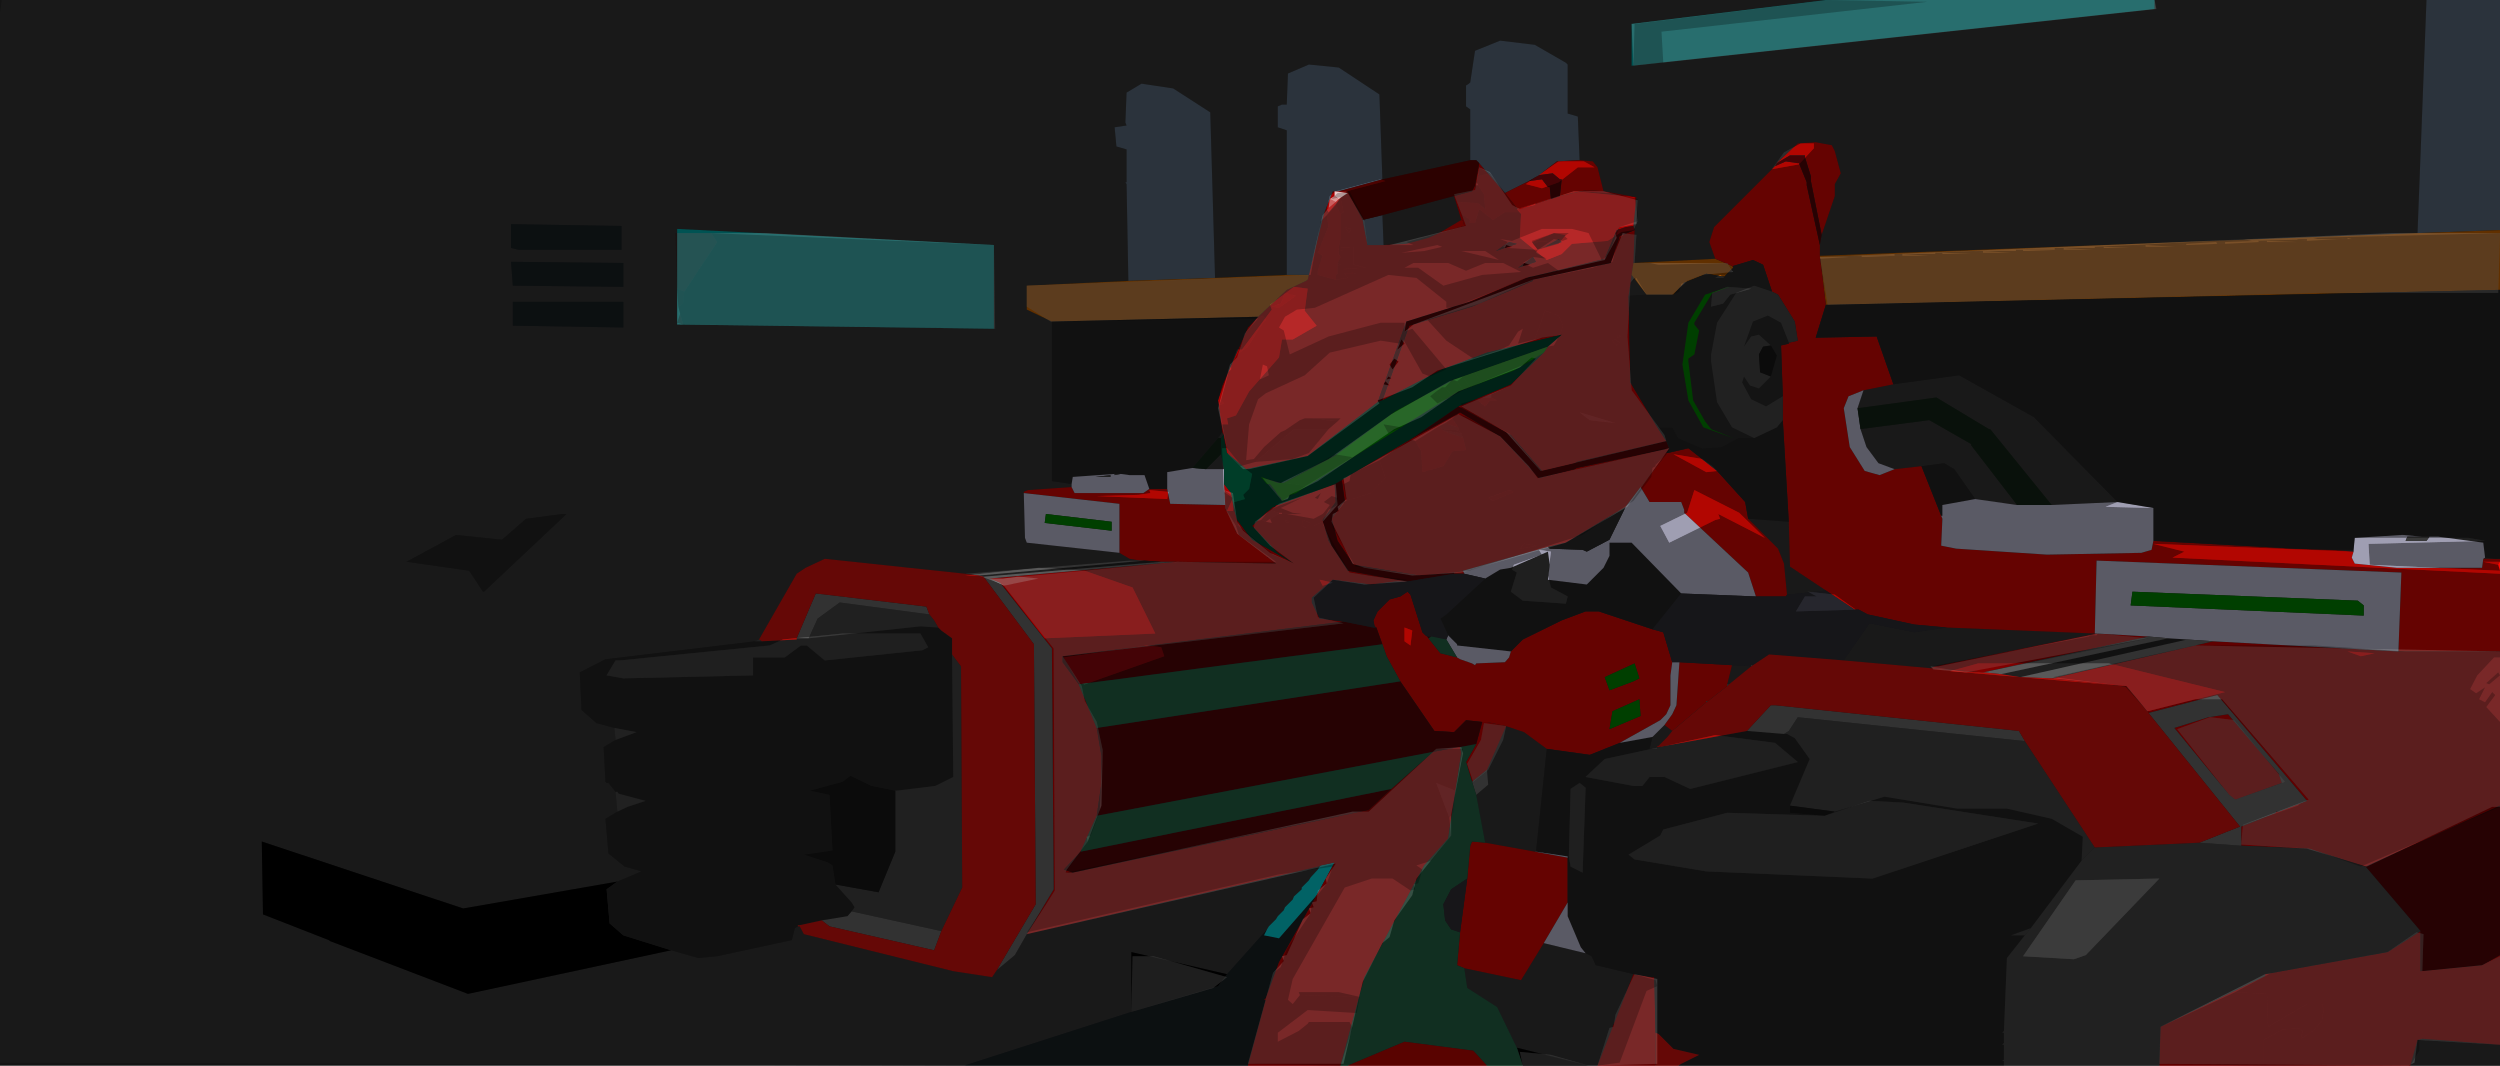 <?xml version="1.0" encoding="UTF-8" standalone="no"?>
<svg xmlns:xlink="http://www.w3.org/1999/xlink" height="89.15px" width="209.15px" xmlns="http://www.w3.org/2000/svg">
  <rect width="100%" height="100%" fill="#333333" stroke="none"/>
  <g transform="matrix(1.0, 0.0, 0.0, 1.0, -0.1, -0.1)">
    <path d="M203.1 0.1 L202.35 19.6 152.35 21.5 152.35 20.6 152.5 19.75 153.6 16.5 153.6 15.5 154.1 14.6 153.6 12.75 153.35 12.25 152.0 12.0 150.5 12.1 148.75 13.75 148.6 14.0 143.5 19.1 143.1 20.35 143.6 21.75 136.75 22.1 136.85 19.35 136.75 19.0 137.0 16.6 134.25 16.1 133.75 14.1 133.35 13.6 132.25 13.5 132.1 9.85 131.25 9.6 131.25 5.5 131.1 5.35 128.5 3.85 125.6 3.5 123.5 4.35 123.1 7.0 Q122.95 7.15 122.75 7.25 L122.75 9.0 123.1 9.25 123.1 13.5 115.75 15.1 115.5 8.0 112.1 5.75 109.6 5.5 107.85 6.25 107.75 8.85 107.35 8.85 107.0 9.0 107.0 10.75 107.75 11.0 107.75 23.1 101.75 23.35 101.35 9.5 98.25 7.5 95.6 7.1 94.35 7.85 94.25 10.35 94.35 10.6 93.35 10.75 93.5 12.35 94.35 12.6 94.35 15.35 94.25 15.35 94.35 15.5 94.5 23.6 86.0 24.0 86.0 26.0 88.1 27.0 88.1 40.35 89.75 40.6 89.75 40.85 86.1 41.1 85.75 41.25 85.75 41.35 85.85 45.1 86.0 45.5 93.75 46.35 94.6 46.85 95.5 47.0 94.6 47.0 80.85 48.1 69.1 46.85 67.5 47.6 66.75 48.1 63.6 53.6 63.25 53.75 50.75 55.25 48.6 56.35 48.75 59.5 50.0 60.6 51.5 61.0 51.6 62.0 50.6 62.6 50.75 65.5 50.85 65.6 51.0 65.6 51.6 66.35 51.75 68.0 50.75 68.6 51.0 71.5 52.35 72.6 53.75 73.0 51.75 73.85 38.85 76.1 22.0 70.5 22.1 76.6 27.6 78.75 27.75 78.85 39.25 83.25 56.25 79.6 58.5 80.25 60.1 80.1 66.35 78.75 66.6 77.75 66.85 77.6 67.0 77.6 67.35 78.25 79.85 81.35 83.1 81.85 83.5 81.25 85.0 80.0 86.0 78.25 110.35 72.6 110.5 72.6 110.35 72.85 109.75 73.5 109.6 73.75 109.0 74.35 109.0 74.5 108.35 75.1 108.25 75.35 107.6 76.0 107.5 76.25 107.0 76.75 106.85 77.0 106.25 77.6 106.1 77.85 102.75 81.6 94.75 79.75 94.75 84.75 80.75 89.25 0.1 89.0 0.1 1.25 0.25 0.1 152.85 0.1 136.6 2.1 136.6 5.6 180.35 0.85 180.35 0.1 203.1 0.1 M209.25 87.5 L209.25 89.25 201.75 89.25 202.35 87.1 202.75 87.0 209.25 87.5 M133.75 89.25 L133.0 89.25 127.0 87.75 125.35 84.35 122.85 82.75 122.6 81.1 127.35 82.1 129.25 79.0 132.75 79.85 133.25 80.1 133.6 80.85 136.75 81.6 133.75 89.25 M208.0 46.75 L208.85 46.85 207.85 46.85 208.0 46.75 M171.75 42.35 L166.6 36.0 166.5 36.0 162.1 33.35 155.5 34.25 156.0 32.75 158.5 32.25 164.0 31.5 170.25 35.0 177.25 42.1 171.75 42.35 M155.75 36.0 L161.5 35.25 165.0 37.25 165.0 37.35 168.85 42.35 165.35 41.85 163.6 39.35 162.75 38.85 160.85 39.1 158.6 39.35 157.25 38.85 156.25 37.5 155.75 36.0 M197.0 46.1 L197.0 46.25 195.25 46.1 197.0 46.1 M175.35 53.1 L175.5 53.1 162.0 55.85 161.6 56.0 154.35 55.35 156.5 52.25 160.25 53.0 163.0 52.6 175.35 53.1 M146.6 55.85 L144.75 57.35 144.6 57.35 145.0 55.75 146.6 55.85 M140.0 61.25 L139.6 61.75 138.85 62.5 138.75 62.5 138.75 62.6 138.75 62.75 138.1 62.75 138.35 61.75 139.35 60.75 140.0 61.25 M149.75 43.75 L149.85 47.5 152.85 49.5 149.6 49.85 149.35 47.25 148.85 46.0 146.35 43.5 149.75 43.75 M137.85 24.75 L136.35 24.85 136.6 23.1 137.85 24.75 M121.75 16.5 L122.35 18.5 120.5 19.6 119.6 20.0 117.75 20.5 115.85 20.6 115.75 18.1 121.75 16.5 M102.35 36.25 L102.5 36.5 102.35 36.6 102.25 36.75 102.0 36.75 102.35 36.25 M102.5 39.35 L101.0 39.35 102.25 38.1 102.5 39.35 M83.25 20.6 L56.75 19.25 56.75 27.25 83.25 27.6 83.25 20.6 M126.1 60.85 L127.6 61.35 129.5 62.75 128.6 71.35 128.5 71.35 124.35 70.6 123.6 66.6 124.6 65.75 124.5 64.5 126.1 60.85 M42.85 20.85 L43.5 21.0 52.1 21.0 52.1 19.0 42.85 18.85 42.85 20.85 M43.0 24.0 L52.25 24.1 52.25 22.1 42.85 22.0 43.0 24.0 M52.25 27.5 L52.25 25.35 43.0 25.35 43.0 27.35 52.25 27.5 M47.1 43.1 L44.1 43.5 42.1 45.25 38.25 44.85 34.1 47.1 39.35 47.85 40.5 49.6 40.6 49.6 47.5 43.1 47.1 43.1" fill="#404040" fill-rule="evenodd" stroke="none"/>
    <path d="M104.5 89.25 L80.75 89.25 94.75 84.75 102.0 82.6 102.75 81.6 106.1 77.85 105.85 78.35 107.1 78.6 110.25 75.0 107.1 80.6 106.0 83.6 105.85 83.75 106.0 83.75 104.5 89.25 M110.35 72.6 L110.6 72.5 110.5 72.6 110.35 72.6 M42.85 20.85 L42.85 18.85 52.1 19.0 52.1 21.0 43.5 21.0 42.85 20.85 M43.0 24.0 L42.85 22.0 52.25 22.1 52.25 24.1 43.0 24.0 M52.25 27.5 L43.0 27.35 43.0 25.35 52.25 25.35 52.25 27.5" fill="#1f282c" fill-rule="evenodd" stroke="none"/>
    <path d="M133.0 89.25 L127.5 89.25 127.0 87.75 133.0 89.25 M94.75 84.75 L94.75 79.75 102.75 81.6 102.0 82.6 94.75 84.75 M56.25 79.6 L39.25 83.25 27.75 78.85 27.6 78.75 22.1 76.6 22.0 70.5 38.85 76.1 51.75 73.85 50.85 74.5 51.1 77.35 52.25 78.35 56.25 79.6" fill="#000000" fill-rule="evenodd" stroke="none"/>
    <path d="M110.6 72.5 L111.75 72.25 110.25 75.0 107.1 78.6 105.85 78.35 106.1 77.85 106.25 77.6 106.85 77.0 107.0 76.75 107.5 76.25 107.6 76.0 108.25 75.35 108.35 75.1 109.0 74.5 109.0 74.35 109.6 73.75 109.75 73.5 110.35 72.85 110.5 72.6 110.6 72.5" fill="#02f8ff" fill-rule="evenodd" stroke="none"/>
    <path d="M209.25 54.6 L209.25 67.5 198.0 72.6 193.25 71.1 187.6 70.85 187.6 69.25 190.5 68.1 190.5 68.0 190.75 68.0 193.1 67.1 185.6 58.25 179.85 59.75 178.1 57.6 177.6 57.5 171.75 56.85 185.25 53.75 200.75 54.6 209.25 54.6 M209.25 80.0 L209.25 87.5 202.75 87.0 202.35 87.1 201.75 89.25 180.75 89.25 180.85 86.0 189.6 81.75 189.6 81.6 199.85 79.75 202.6 78.0 202.6 81.35 207.75 80.85 209.25 80.0 M138.6 89.25 L133.75 89.25 136.75 81.6 138.25 81.85 138.5 81.85 138.6 86.5 138.6 89.25 M112.25 89.25 L104.5 89.25 106.0 83.75 105.85 83.75 106.0 83.6 107.1 80.6 110.25 75.0 111.75 72.25 110.6 72.5 110.35 72.6 86.0 78.25 88.25 74.5 88.1 54.35 83.75 48.85 82.85 48.5 98.5 47.1 106.85 47.25 106.5 47.0 106.25 46.75 106.1 46.75 106.1 46.6 103.5 44.6 103.25 43.85 102.75 42.85 102.6 42.75 102.6 42.35 102.5 40.6 103.1 41.35 103.35 42.75 103.6 43.6 104.85 45.25 108.35 47.25 107.0 46.35 104.85 44.1 106.0 43.0 106.5 42.6 106.6 42.5 106.75 42.5 106.85 42.35 107.0 42.35 111.75 40.6 111.85 42.1 110.75 43.6 111.25 45.35 112.85 47.85 117.85 48.75 116.85 48.75 114.75 49.0 111.6 48.6 109.85 50.1 109.85 50.5 110.5 51.85 112.5 52.1 89.0 55.0 89.0 55.5 90.35 57.35 91.85 61.0 92.25 63.35 92.25 65.6 91.85 68.35 90.5 71.35 89.1 72.85 89.85 73.1 114.6 67.85 116.5 66.1 120.0 63.0 122.1 62.6 122.25 62.6 122.35 63.1 121.25 70.25 119.25 72.5 114.25 81.85 112.25 89.25 M175.5 53.1 L179.85 53.35 166.0 56.35 161.6 56.0 162.0 55.85 175.5 53.1 M184.85 60.1 L186.5 59.85 190.75 64.85 191.0 65.6 187.1 67.0 186.6 66.6 182.0 61.0 184.85 60.1 M136.35 24.85 L136.5 32.1 138.75 35.85 139.5 37.0 132.0 38.75 131.85 38.85 129.1 39.5 126.5 36.5 122.1 34.1 126.5 32.25 129.25 29.6 129.6 29.1 130.75 28.1 124.5 29.6 120.75 31.0 115.75 33.6 118.0 27.35 123.25 25.75 128.35 23.6 128.35 23.5 134.85 22.1 135.6 19.85 136.85 19.35 136.75 22.1 136.6 23.1 136.35 24.85 M123.85 13.75 L126.0 16.25 126.85 17.35 127.0 17.6 129.85 16.75 130.6 16.5 132.85 16.0 134.25 16.1 137.0 16.6 136.75 19.0 136.1 19.1 135.35 19.35 134.35 21.75 128.25 23.25 128.1 23.25 123.35 25.25 117.75 27.0 115.35 33.75 109.5 38.25 104.35 39.35 102.75 38.0 102.5 36.75 102.5 36.5 102.35 36.25 102.0 33.6 102.35 32.35 104.5 27.5 105.35 26.6 107.75 24.35 109.35 23.6 109.5 23.5 109.6 23.1 110.85 18.0 111.6 16.1 112.1 16.1 112.85 16.1 114.1 18.5 114.5 20.6 115.85 20.6 117.75 20.5 119.6 20.0 120.5 19.6 122.6 19.0 122.5 18.6 122.35 18.5 121.75 16.5 123.25 16.1 123.5 15.6 123.85 13.75 M125.25 21.1 L127.0 20.5 126.35 20.35 125.25 21.1 M128.35 21.6 L127.1 22.5 128.6 22.0 128.35 21.6 M130.5 20.1 L129.35 20.75 130.75 20.35 130.5 20.1 M118.1 36.85 L122.25 34.6 125.6 36.6 128.85 40.1 131.85 39.35 132.0 39.25 139.75 37.6 139.5 38.0 139.5 38.1 137.35 40.85 136.1 42.5 131.1 45.5 129.6 45.85 122.5 47.85 121.75 48.0 118.85 48.25 113.35 47.35 112.0 45.35 111.5 43.5 112.6 42.0 112.35 40.25 118.1 36.85 M124.1 60.5 L124.5 60.5 126.1 60.85 124.5 64.5 123.25 65.5 122.75 63.85 123.6 62.35 124.1 60.5" fill="#f20000" fill-rule="evenodd" stroke="none"/>
    <path d="M152.85 0.1 L180.35 0.1 180.35 0.85 136.6 5.6 136.6 2.1 152.85 0.1 M83.25 20.6 L83.25 27.6 56.75 27.25 56.75 19.25 83.25 20.6" fill="#00d2d2" fill-rule="evenodd" stroke="none"/>
    <path d="M203.1 0.1 L209.25 0.1 209.25 19.35 202.35 19.6 203.1 0.1 M123.1 13.5 L123.1 9.25 122.75 9.0 122.75 7.25 Q122.95 7.15 123.1 7.0 L123.5 4.35 125.6 3.5 128.5 3.85 131.1 5.35 131.25 5.5 131.25 9.6 132.1 9.85 132.25 13.5 130.35 13.6 128.85 14.75 128.0 15.25 126.0 16.25 123.85 13.75 123.6 13.5 123.1 13.5 M115.85 20.6 L114.5 20.6 114.1 18.5 115.75 18.1 115.85 20.6 M112.1 16.1 L111.6 16.1 110.85 18.0 109.6 23.1 107.75 23.1 107.75 11.0 107.0 10.75 107.0 9.0 107.35 8.85 107.75 8.85 107.85 6.25 109.6 5.5 112.1 5.75 115.5 8.0 115.75 15.1 112.1 16.1 M94.5 23.6 L94.35 15.5 94.25 15.35 94.35 15.35 94.35 12.6 93.5 12.35 93.35 10.75 94.35 10.6 94.25 10.35 94.35 7.85 95.6 7.1 98.25 7.5 101.35 9.5 101.75 23.35 94.5 23.6" fill="#6d8197" fill-rule="evenodd" stroke="none"/>
    <path d="M202.35 19.6 L209.25 19.35 209.25 24.35 152.85 25.6 152.35 21.5 202.35 19.6 M143.6 21.75 L145.0 22.35 145.1 22.5 144.35 23.25 142.85 23.0 141.0 23.75 140.1 24.75 137.85 24.75 136.6 23.1 136.75 22.1 143.6 21.75 M109.6 23.1 L109.5 23.5 109.35 23.6 107.75 24.35 105.35 26.6 88.1 27.0 86.0 26.0 86.0 24.0 94.5 23.6 101.75 23.35 107.75 23.1 109.6 23.1" fill="#f47a00" fill-rule="evenodd" stroke="none"/>
    <path d="M123.1 13.5 L123.6 13.5 123.85 13.75 123.5 15.6 123.25 16.1 121.75 16.5 115.75 18.1 114.1 18.5 112.85 16.1 112.1 16.1 115.75 15.1 123.1 13.5" fill="#6f0300" fill-rule="evenodd" stroke="none"/>
    <path d="M209.25 46.85 L209.25 54.6 200.75 54.6 201.0 48.0 175.5 47.0 175.35 53.1 163.0 52.6 160.25 52.35 156.35 51.5 155.6 51.1 155.25 51.1 152.85 49.5 149.85 47.5 149.75 43.75 149.25 35.25 149.25 33.25 149.1 29.0 149.75 28.85 149.75 28.75 149.85 28.75 150.5 28.6 150.25 27.0 148.85 24.75 148.35 24.5 147.6 22.25 146.75 21.85 145.1 22.35 145.1 22.5 145.0 22.35 143.6 21.75 143.1 20.35 143.5 19.1 148.6 14.0 149.5 13.6 150.5 13.75 150.6 13.75 151.25 15.35 151.25 15.6 152.35 20.6 152.35 21.5 152.85 25.6 152.0 28.35 157.1 28.25 158.5 32.25 156.0 32.75 154.75 33.25 154.35 34.25 154.85 37.5 156.1 39.5 157.35 39.85 158.6 39.35 160.85 39.1 162.5 43.25 162.6 43.5 162.5 45.75 163.75 46.0 171.35 46.5 179.25 46.35 180.1 46.1 180.25 45.35 192.1 46.0 195.25 46.1 197.0 46.25 196.85 46.75 197.1 47.25 200.6 47.6 207.75 47.6 207.85 46.85 208.85 46.85 209.25 46.85 M144.6 57.5 L143.0 58.75 142.85 58.75 142.85 58.85 140.0 61.25 139.35 60.75 140.0 59.85 140.35 59.1 140.6 55.5 145.0 55.75 144.6 57.35 144.6 57.5 M148.75 13.75 L150.5 12.1 152.0 12.0 153.35 12.25 153.6 12.75 154.1 14.6 153.6 15.5 153.6 16.5 152.5 19.75 151.6 15.25 151.6 14.85 151.1 13.25 151.1 13.1 149.85 13.1 148.75 13.75 M126.0 16.25 L128.0 15.25 129.1 15.1 129.6 15.75 129.75 15.75 129.85 16.75 127.0 17.6 126.85 17.35 126.0 16.25 M128.85 14.75 L130.35 13.6 132.25 13.5 133.35 13.6 133.75 14.1 134.25 16.1 132.85 16.0 130.6 16.5 130.75 15.1 130.6 15.1 130.0 14.6 128.85 14.75 M122.35 18.5 L122.5 18.6 122.6 19.0 120.5 19.6 122.35 18.5 M121.75 48.0 L122.5 47.85 122.6 48.1 121.75 48.1 121.75 48.0 M137.35 40.85 L139.5 38.1 139.5 38.0 139.6 38.0 141.35 37.6 143.75 39.5 146.1 42.1 146.35 43.5 148.85 46.0 149.35 47.25 149.6 49.85 149.5 50.0 147.0 50.0 146.35 48.0 141.0 43.0 141.0 42.75 140.75 42.1 138.1 42.1 137.35 40.85 M115.25 52.6 L115.1 52.5 115.0 52.0 115.35 51.25 116.35 50.25 117.25 50.0 117.85 49.6 118.1 49.85 119.1 53.0 119.35 53.25 119.5 53.35 119.6 53.5 120.6 54.75 122.0 55.1 122.25 55.25 123.25 55.6 123.5 55.75 123.6 55.6 126.0 55.5 126.35 55.1 126.5 54.6 127.5 53.6 130.75 52.0 132.75 51.25 133.85 51.25 138.35 52.75 139.25 53.0 140.0 55.5 139.85 56.6 139.85 59.1 139.5 59.85 139.0 60.35 135.6 62.25 133.1 63.25 129.5 62.75 127.6 61.35 126.1 60.85 124.5 60.5 124.1 60.5 122.75 60.35 121.75 61.35 120.1 61.25 117.25 57.1 116.1 55.0 115.75 54.0 115.25 52.6 M96.25 41.0 L97.75 41.0 98.0 42.25 102.6 42.35 102.6 42.75 102.75 42.85 103.25 43.85 103.5 44.6 106.1 46.6 106.1 46.75 106.25 46.75 106.5 47.0 106.85 47.25 98.5 47.1 97.25 47.1 95.85 47.0 95.5 47.0 94.6 46.85 93.75 46.35 93.75 42.25 85.75 41.35 85.75 41.25 86.1 41.1 89.75 40.85 90.0 41.35 95.75 41.35 96.25 41.0 M122.25 78.1 L122.85 73.6 123.1 70.85 123.25 70.5 124.35 70.6 128.5 71.35 131.25 71.85 131.25 75.6 129.25 79.0 127.35 82.1 122.6 81.1 122.0 80.85 122.25 78.1 M134.75 57.85 L136.75 57.1 137.25 56.85 136.85 55.6 134.35 56.75 134.75 57.85 M134.75 61.1 L137.35 60.0 137.25 58.6 135.0 59.6 134.75 61.1" fill="#ff0802" fill-rule="evenodd" stroke="none"/>
    <path d="M209.25 67.5 L209.25 80.0 207.75 80.85 202.6 81.35 202.6 78.0 198.0 72.6 209.25 67.5 M148.75 13.75 L149.85 13.1 151.1 13.1 151.1 13.25 151.6 14.85 151.6 15.25 152.5 19.75 152.35 20.6 151.25 15.6 151.25 15.35 150.6 13.75 150.5 13.75 149.5 13.6 148.6 14.0 148.75 13.75 M128.0 15.25 L128.85 14.75 130.0 14.6 130.6 15.1 130.75 15.1 130.6 16.5 129.85 16.75 129.75 15.75 129.6 15.75 129.1 15.1 128.0 15.25 M136.75 19.0 L136.85 19.35 135.6 19.85 134.85 22.1 128.35 23.5 128.35 23.6 123.25 25.75 118.0 27.35 115.75 33.6 115.35 33.75 117.75 27.0 123.35 25.25 128.1 23.25 128.25 23.25 134.35 21.75 135.35 19.35 136.1 19.1 136.75 19.0 M130.5 20.1 L130.75 20.35 129.35 20.75 130.5 20.1 M128.35 21.6 L128.6 22.0 127.1 22.5 128.35 21.6 M125.25 21.1 L126.35 20.35 127.0 20.5 125.25 21.1 M122.1 34.1 L126.5 36.5 129.1 39.5 131.85 38.85 132.0 38.75 139.5 37.0 139.75 37.6 132.0 39.25 131.85 39.35 128.85 40.1 125.6 36.6 122.25 34.6 118.1 36.85 122.1 34.1 M112.35 40.25 L112.6 42.0 111.5 43.5 112.0 45.35 113.35 47.35 118.85 48.25 121.75 48.0 121.75 48.1 117.85 48.75 112.85 47.85 111.25 45.35 110.75 43.6 111.85 42.1 111.75 40.6 112.35 40.25 M112.5 52.1 L115.0 52.6 115.25 52.6 115.75 54.0 90.35 57.35 89.0 55.5 89.0 55.0 112.5 52.1 M119.5 53.35 L119.85 53.35 119.6 53.5 119.5 53.35 M91.85 61.0 L117.25 57.1 120.1 61.25 121.75 61.35 122.75 60.35 124.1 60.5 123.6 62.35 122.25 62.6 122.1 62.6 120.0 63.0 91.85 68.35 92.25 65.6 92.25 63.35 91.85 61.0 M116.5 66.1 L114.6 67.85 89.85 73.1 89.1 72.85 90.5 71.35 116.5 66.1" fill="#610508" fill-rule="evenodd" stroke="none"/>
    <path d="M102.5 36.5 L102.5 36.75 102.75 38.0 104.35 39.35 109.5 38.25 115.35 33.75 115.75 33.6 120.75 31.0 124.5 29.6 130.75 28.1 129.6 29.1 121.75 31.85 116.85 34.5 111.75 38.25 107.5 40.5 107.0 40.5 105.6 40.0 106.1 40.6 106.35 40.6 106.75 41.1 107.0 41.5 107.25 41.75 107.35 42.0 107.85 41.75 108.0 41.5 108.1 41.5 108.5 41.35 122.1 32.85 126.75 31.1 129.25 29.6 126.5 32.25 122.1 34.1 118.1 36.85 112.35 40.25 111.75 40.6 107.0 42.35 106.85 42.35 106.75 42.5 106.6 42.5 106.5 42.6 106.0 43.0 104.85 44.1 107.0 46.35 108.35 47.25 104.85 45.25 103.6 43.6 103.35 42.75 103.1 41.35 102.5 40.6 102.5 39.35 102.25 38.1 102.25 36.75 102.35 36.6 102.5 36.5" fill="#00573a" fill-rule="evenodd" stroke="none"/>
    <path d="M129.6 29.1 L129.25 29.6 126.75 31.1 122.1 32.85 108.5 41.35 108.1 41.5 108.0 41.5 107.85 41.75 107.35 42.0 107.25 41.75 107.0 41.5 106.75 41.1 106.35 40.6 106.1 40.6 105.6 40.0 107.0 40.5 107.5 40.5 111.75 38.25 116.85 34.5 121.75 31.85 129.6 29.1" fill="#00b900" fill-rule="evenodd" stroke="none"/>
    <path d="M209.25 24.35 L209.25 46.85 208.85 46.85 208.0 46.75 207.85 45.5 204.1 45.0 203.35 45.0 202.75 45.0 201.1 44.85 197.1 45.1 197.0 46.1 195.25 46.1 192.1 46.0 180.25 45.35 180.25 42.6 177.25 42.1 170.25 35.0 164.0 31.5 158.5 32.25 157.1 28.25 152.0 28.35 152.85 25.6 209.25 24.35 M167.75 89.25 L140.5 89.25 140.75 89.1 142.25 88.35 140.1 87.85 138.85 86.6 138.6 86.5 138.5 81.85 138.25 81.85 136.75 81.6 133.6 80.85 133.25 80.1 132.75 79.85 132.35 79.35 131.25 76.75 131.25 75.6 131.25 71.85 131.25 71.75 128.6 71.35 129.5 62.75 133.1 63.25 135.6 62.25 138.35 61.75 138.1 62.75 138.75 62.75 138.75 62.6 138.85 62.6 146.25 61.25 149.35 61.5 149.6 61.5 150.25 61.85 151.5 63.6 149.85 67.5 149.85 68.1 152.75 68.35 153.6 68.0 157.75 66.75 163.85 67.75 168.0 67.75 171.75 68.6 174.35 70.1 174.25 72.1 170.0 77.75 168.35 78.35 169.5 78.35 168.0 80.25 167.75 86.35 167.6 86.5 167.75 86.5 167.75 87.35 167.6 87.5 167.75 87.5 167.75 88.75 167.6 88.85 167.75 88.85 167.75 89.25 M160.85 39.1 L162.75 38.85 163.6 39.35 165.35 41.85 162.6 42.35 162.6 43.25 162.5 43.25 160.85 39.1 M181.5 53.5 L183.1 53.6 169.1 56.75 167.5 56.5 181.5 53.5 M149.25 35.25 L149.75 43.75 146.35 43.5 146.1 42.1 143.75 39.5 141.35 37.6 139.6 38.0 139.5 38.0 139.75 37.6 139.5 37.0 138.75 35.85 140.0 35.85 140.1 36.0 140.5 36.75 142.5 37.6 144.1 37.5 145.5 36.75 146.85 36.75 148.75 35.85 149.25 35.25 M105.35 26.6 L104.5 27.5 102.35 32.35 102.0 33.6 102.35 36.25 102.0 36.75 99.85 39.25 97.75 39.6 97.75 41.0 96.25 41.0 95.85 39.85 94.6 39.85 93.85 39.75 93.35 39.75 89.85 40.0 89.75 40.6 88.1 40.35 88.1 27.0 105.35 26.6 M121.25 53.25 L120.6 51.85 121.1 51.5 124.35 48.5 125.6 47.75 126.5 47.6 129.6 46.25 129.75 47.35 129.6 48.6 132.85 49.0 134.25 47.6 134.75 46.6 134.75 45.5 136.6 45.5 140.75 49.75 138.35 52.75 133.85 51.25 132.75 51.25 130.75 52.0 127.5 53.6 126.5 54.6 122.0 54.1 122.0 54.0 121.25 53.25 M97.25 47.1 L82.35 48.35 82.0 48.25 95.85 47.0 97.25 47.1 M63.85 53.75 L66.75 53.6 66.75 53.5 67.75 53.5 77.1 52.5 78.6 52.6 78.85 52.85 79.75 53.5 79.75 54.85 79.85 65.1 78.35 65.85 75.1 66.25 75.0 66.25 73.0 65.85 71.25 65.0 70.6 65.5 67.85 66.25 69.5 66.6 69.75 71.25 67.35 71.6 69.35 72.25 69.75 72.5 70.0 74.1 71.35 75.6 71.6 76.0 71.35 76.35 71.0 76.75 68.85 77.1 67.0 77.5 66.85 77.5 66.85 77.6 66.6 77.75 66.35 78.75 60.1 80.1 58.5 80.25 56.25 79.6 52.25 78.35 51.1 77.35 50.85 74.5 51.75 73.85 53.75 73.0 52.35 72.6 51.0 71.5 50.75 68.6 51.75 68.0 52.6 67.6 54.1 67.1 51.85 66.5 51.75 66.35 51.6 66.35 51.0 65.6 50.85 65.6 50.75 65.5 50.6 62.6 51.6 62.0 53.35 61.35 51.5 61.0 50.0 60.6 48.75 59.5 48.6 56.35 50.75 55.25 63.25 53.75 63.85 53.75 M47.1 43.1 L47.5 43.1 40.6 49.6 40.5 49.6 39.35 47.85 34.1 47.1 38.25 44.85 42.1 45.25 44.1 43.5 47.1 43.1" fill="#2c2c2c" fill-rule="evenodd" stroke="none"/>
    <path d="M202.75 45.0 L201.5 45.0 201.35 45.35 203.1 45.35 203.35 45.0 204.1 45.0 207.85 45.5 208.0 46.75 207.85 46.85 207.75 47.6 200.6 47.6 197.1 47.25 196.85 46.75 197.0 46.25 197.0 46.1 197.1 45.1 201.1 44.85 202.75 45.0 M171.75 42.35 L177.25 42.1 180.25 42.6 180.25 45.35 180.1 46.1 179.25 46.35 171.35 46.5 163.75 46.0 162.5 45.75 162.6 43.5 162.5 43.25 162.6 43.25 162.6 42.35 165.35 41.85 168.85 42.35 171.75 42.35 M156.0 32.75 L155.5 34.25 155.75 36.0 156.25 37.5 157.25 38.85 158.6 39.35 157.35 39.85 156.1 39.5 154.85 37.5 154.35 34.25 154.75 33.25 156.0 32.75 M175.35 53.1 L175.5 47.0 201.0 48.0 200.75 54.6 185.25 53.75 183.1 53.6 181.5 53.5 179.85 53.35 175.5 53.1 175.35 53.1 M197.85 50.75 L197.35 50.35 178.5 49.6 178.35 50.75 197.85 51.6 197.85 50.75 M122.5 47.85 L129.6 45.85 129.75 46.0 132.5 46.1 132.85 46.25 134.75 45.25 136.1 42.5 137.35 40.85 138.1 42.1 140.75 42.1 141.0 42.75 141.0 43.0 146.35 48.0 147.0 50.0 140.75 49.75 136.6 45.5 134.75 45.5 134.75 46.6 134.25 47.6 132.85 49.0 129.6 48.6 129.75 47.35 129.6 46.25 126.5 47.6 125.6 47.75 124.35 48.5 122.6 48.1 122.5 47.85 M121.1 53.6 L121.25 53.25 122.0 54.0 122.0 54.1 126.5 54.6 126.35 55.1 126.0 55.5 123.6 55.6 123.5 55.75 123.25 55.6 122.25 55.25 122.0 55.1 121.1 53.6 M89.75 40.6 L89.85 40.0 93.35 39.75 93.35 39.85 93.85 39.75 94.6 39.85 95.85 39.85 96.25 41.0 95.75 41.35 90.0 41.35 89.75 40.85 89.75 40.6 M97.75 41.0 L97.75 39.6 99.85 39.25 101.0 39.35 102.5 39.35 102.5 40.6 102.6 42.35 98.0 42.25 97.75 41.0 M93.75 46.35 L86.0 45.5 85.85 45.1 85.75 41.35 93.75 42.25 93.75 46.35 M87.6 43.1 L87.5 43.85 93.1 44.5 93.1 43.75 87.6 43.1 M93.0 40.0 L93.0 39.85 91.75 40.0 93.0 40.0 M135.6 62.25 L139.0 60.35 139.5 59.85 139.85 59.1 139.85 56.6 140.0 55.5 140.6 55.5 140.35 59.1 140.0 59.85 139.35 60.75 138.35 61.75 135.6 62.25 M128.5 71.35 L128.6 71.35 131.25 71.75 131.25 71.85 128.5 71.35 M131.25 75.6 L131.25 76.75 132.35 79.35 132.75 79.85 129.25 79.0 131.25 75.6" fill="#e4e2ff" fill-rule="evenodd" stroke="none"/>
    <path d="M202.75 45.0 L203.35 45.0 203.1 45.35 201.35 45.35 201.5 45.0 202.75 45.0 M169.5 62.1 L175.35 71.0 174.25 72.1 174.35 70.1 171.75 68.6 168.0 67.75 163.85 67.75 157.75 66.75 153.6 68.0 149.85 67.5 151.5 63.6 150.25 61.85 149.6 61.5 149.35 61.5 149.75 61.25 150.5 60.1 169.5 62.1 M170.0 77.75 L169.5 78.35 168.35 78.35 170.0 77.75 M93.35 39.75 L93.85 39.75 93.35 39.85 93.35 39.75 M77.85 51.5 L78.25 52.0 78.6 52.6 77.1 52.5 67.75 53.5 68.5 51.85 70.35 50.5 77.85 51.5 M79.75 54.85 L80.5 55.85 80.6 74.35 78.85 78.0 71.35 76.35 71.6 76.0 71.35 75.6 70.0 74.1 73.6 74.75 75.0 71.35 75.0 66.25 75.1 66.25 78.35 65.85 79.85 65.1 79.75 54.85 M93.0 40.0 L91.75 40.0 93.0 39.85 93.0 40.0" fill="#515151" fill-rule="evenodd" stroke="none"/>
    <path d="M145.1 22.5 L145.1 22.35 146.75 21.85 147.6 22.25 148.35 24.5 146.85 24.0 145.35 24.6 143.75 27.1 143.25 29.75 143.25 30.35 143.75 33.75 145.0 35.85 146.85 36.75 145.5 36.75 144.1 37.5 142.5 37.6 140.5 36.75 140.1 36.0 140.0 35.85 138.75 35.85 136.5 32.1 136.35 24.85 137.85 24.75 140.1 24.75 141.0 23.75 142.85 23.0 144.35 23.25 145.1 22.5 M149.75 28.75 L149.75 28.85 149.1 29.0 149.25 33.25 147.85 34.1 146.6 33.5 145.85 32.1 146.0 31.6 146.5 32.35 147.25 32.6 148.25 31.6 148.75 29.85 148.25 29.0 147.25 28.1 146.6 28.25 146.0 29.1 146.75 27.0 148.0 26.5 149.1 27.1 149.75 28.75 M145.0 24.0 L142.75 24.75 141.35 27.1 140.85 30.6 141.35 33.6 142.6 35.85 145.1 36.75 143.25 36.0 142.75 35.35 141.75 33.6 141.35 30.35 141.35 30.1 141.85 29.75 142.25 27.75 141.85 27.25 141.85 27.1 143.35 24.6 145.0 24.0 M129.6 45.85 L131.1 45.5 136.1 42.5 134.75 45.25 132.85 46.25 132.5 46.1 129.75 46.0 129.6 45.85" fill="#323232" fill-rule="evenodd" stroke="none"/>
    <path d="M197.85 50.75 L197.85 51.6 178.35 50.75 178.5 49.6 197.35 50.35 197.85 50.75 M145.0 24.0 L143.35 24.6 141.85 27.1 141.85 27.25 142.25 27.75 141.85 29.75 141.35 30.1 141.35 30.35 141.75 33.6 142.75 35.35 143.25 36.0 145.1 36.75 142.6 35.85 141.35 33.6 140.85 30.6 141.35 27.1 142.75 24.75 145.0 24.0 M87.6 43.1 L93.1 43.75 93.1 44.5 87.5 43.85 87.6 43.1 M134.75 61.1 L135.0 59.6 137.25 58.6 137.35 60.0 134.75 61.1 M134.75 57.85 L134.35 56.75 136.85 55.6 137.25 56.85 136.75 57.1 134.75 57.85" fill="#019e00" fill-rule="evenodd" stroke="none"/>
    <path d="M180.75 89.25 L167.75 89.25 167.75 88.85 167.6 88.85 167.75 88.75 167.75 87.5 167.6 87.5 167.75 87.35 167.75 86.5 167.6 86.5 167.75 86.35 168.0 80.25 169.5 78.35 170.0 77.75 174.25 72.1 175.35 71.0 184.1 70.6 187.6 70.85 193.25 71.1 198.0 72.6 202.6 78.0 199.85 79.75 189.6 81.6 189.6 81.75 180.85 86.0 180.75 89.25 M148.35 24.5 L148.85 24.75 150.25 27.0 150.5 28.6 149.85 28.75 149.75 28.75 149.1 27.1 148.0 26.5 146.75 27.0 146.0 29.1 146.6 28.25 147.25 28.1 148.25 29.0 147.6 29.1 147.25 29.75 147.35 31.25 148.25 31.6 147.25 32.6 146.5 32.35 146.0 31.6 145.85 32.1 146.6 33.5 147.85 34.1 149.25 33.25 149.25 35.25 148.75 35.85 146.85 36.75 145.0 35.85 143.75 33.75 143.25 30.35 143.25 29.75 143.75 27.1 145.35 24.6 146.85 24.0 148.35 24.5 M63.6 53.6 L63.85 53.75 63.25 53.75 63.6 53.6 M51.75 68.0 L51.6 66.35 51.75 66.35 51.85 66.5 54.1 67.1 52.6 67.6 51.75 68.0 M51.6 62.0 L51.5 61.0 53.35 61.35 51.6 62.0" fill="#545454" fill-rule="evenodd" stroke="none"/>
    <path d="M148.25 29.0 L148.75 29.85 148.25 31.6 147.35 31.25 147.25 29.75 147.6 29.1 148.25 29.0 M149.85 67.5 L153.6 68.0 152.75 68.35 149.85 68.1 149.85 67.5 M70.0 74.1 L69.75 72.5 69.35 72.25 67.35 71.6 69.75 71.25 69.5 66.6 67.85 66.25 70.6 65.5 71.25 65.0 73.0 65.85 75.0 66.25 75.0 71.35 73.6 74.75 70.0 74.1" fill="#1b1b1b" fill-rule="evenodd" stroke="none"/>
    <path d="M155.5 34.25 L162.1 33.35 166.5 36.0 166.6 36.0 171.75 42.35 168.85 42.35 165.0 37.35 165.0 37.25 161.5 35.25 155.75 36.0 155.5 34.25 M99.85 39.25 L102.0 36.75 102.25 36.75 102.25 38.1 101.0 39.35 99.85 39.25" fill="#172c1c" fill-rule="evenodd" stroke="none"/>
    <path d="M154.35 55.35 L148.1 54.85 146.75 55.75 146.6 55.75 146.6 55.85 145.0 55.75 140.6 55.5 140.0 55.5 139.25 53.0 138.35 52.75 140.75 49.75 147.0 50.0 149.5 50.0 149.6 49.85 152.85 49.5 155.25 51.1 155.6 51.1 156.35 51.5 160.25 52.35 163.0 52.6 160.25 53.0 156.5 52.25 154.35 55.35 M122.6 48.1 L124.35 48.5 121.1 51.5 120.6 51.85 121.25 53.25 121.1 53.6 119.85 53.35 119.5 53.35 119.35 53.25 119.1 53.0 118.1 49.85 117.85 49.6 117.25 50.0 116.35 50.25 115.35 51.25 115.0 52.0 115.1 52.5 115.25 52.6 115.0 52.6 112.5 52.1 110.5 51.85 109.85 50.5 109.85 50.1 111.6 48.6 114.75 49.0 116.85 48.75 117.85 48.75 121.75 48.1 122.6 48.1" fill="#373740" fill-rule="evenodd" stroke="none"/>
    <path d="M179.85 53.35 L181.5 53.5 167.5 56.5 166.0 56.35 179.85 53.35 M183.1 53.6 L185.25 53.75 171.75 56.85 169.1 56.75 183.1 53.6 M184.85 60.1 L182.0 61.0 186.6 66.6 187.1 67.0 191.0 65.6 190.75 64.85 186.5 59.85 184.85 60.1 M179.85 59.75 L185.6 58.25 193.1 67.1 190.75 68.0 190.5 68.0 190.5 68.1 187.6 69.25 187.6 70.85 184.1 70.6 187.5 69.25 179.85 59.75 M146.75 55.75 L146.6 55.85 146.6 55.75 146.75 55.75 M144.75 57.35 L144.6 57.5 144.6 57.35 144.75 57.35 M143.0 58.75 L142.85 58.85 142.85 58.75 143.0 58.75 M146.25 61.25 L148.25 59.1 148.6 59.1 169.0 61.25 169.5 62.1 150.5 60.1 149.75 61.25 149.35 61.5 146.25 61.25 M83.5 81.25 L86.75 75.75 86.6 54.0 82.5 48.5 82.35 48.35 97.25 47.1 98.5 47.1 82.85 48.5 83.75 48.85 88.1 54.35 88.25 74.5 86.0 78.25 85.0 80.0 83.5 81.25 M82.0 48.25 L80.85 48.1 94.6 47.0 95.5 47.0 95.85 47.0 82.0 48.25 M66.75 53.5 L68.35 49.75 77.6 50.85 77.85 51.5 70.35 50.5 68.5 51.85 67.75 53.5 66.75 53.5 M78.85 78.0 L78.25 79.6 69.5 77.6 68.85 77.1 71.0 76.75 71.35 76.35 78.85 78.0 M123.6 66.6 L123.25 65.5 124.5 64.5 124.6 65.75 123.6 66.6" fill="#7f7f7f" fill-rule="evenodd" stroke="none"/>
    <path d="M140.5 89.25 L138.6 89.25 138.6 86.5 138.85 86.6 140.1 87.85 142.25 88.35 140.75 89.1 140.5 89.25 M179.85 59.75 L187.5 69.25 184.1 70.6 175.35 71.0 169.5 62.1 169.0 61.25 148.6 59.1 148.25 59.1 146.25 61.25 138.85 62.6 138.75 62.6 138.75 62.5 138.85 62.5 139.6 61.75 140.0 61.25 142.85 58.85 143.0 58.75 144.6 57.5 144.75 57.35 146.6 55.85 146.75 55.75 148.1 54.85 154.35 55.35 161.6 56.0 166.0 56.35 167.5 56.5 169.1 56.75 171.75 56.85 177.6 57.5 178.1 57.6 179.85 59.75 M82.35 48.35 L82.5 48.5 86.6 54.0 86.75 75.75 83.5 81.25 83.1 81.85 79.85 81.35 67.35 78.25 67.0 77.6 66.85 77.6 66.85 77.5 67.0 77.5 68.85 77.1 69.5 77.6 78.25 79.6 78.85 78.0 80.6 74.35 80.5 55.85 79.75 54.85 79.75 53.5 78.85 52.85 78.6 52.6 78.25 52.0 77.85 51.5 77.6 50.85 68.35 49.75 66.75 53.5 66.75 53.6 63.85 53.75 63.6 53.6 66.75 48.1 67.5 47.6 69.1 46.85 80.85 48.1 82.0 48.25 82.35 48.35" fill="#ff150f" fill-rule="evenodd" stroke="none"/>
    <path d="M127.5 89.25 L124.5 89.25 123.35 88.0 117.6 87.25 112.85 89.25 112.25 89.25 114.25 81.85 119.25 72.5 121.25 70.25 122.35 63.1 122.25 62.6 123.6 62.35 122.75 63.85 123.25 65.5 123.6 66.6 124.35 70.6 123.25 70.5 123.1 70.85 122.85 73.6 121.5 74.5 120.85 75.75 121.0 77.1 121.5 77.85 122.25 78.1 122.0 80.85 122.6 81.1 122.85 82.75 125.35 84.35 127.0 87.75 127.5 89.25 M119.85 53.35 L121.1 53.6 122.0 55.1 120.6 54.75 119.6 53.5 119.85 53.35 M115.75 54.0 L116.1 55.0 117.25 57.1 91.85 61.0 90.35 57.35 115.75 54.0 M120.0 63.0 L116.5 66.1 90.5 71.35 91.85 68.35 120.0 63.0" fill="#2b7654" fill-rule="evenodd" stroke="none"/>
    <path d="M124.5 89.25 L112.85 89.25 117.6 87.25 123.35 88.0 124.5 89.25" fill="#e10701" fill-rule="evenodd" stroke="none"/>
    <path d="M122.25 78.1 L121.5 77.85 121.0 77.1 120.85 75.75 121.5 74.5 122.85 73.6 122.25 78.1" fill="#393840" fill-rule="evenodd" stroke="none"/>
    <path d="M209.25 47.1 L209.1 47.35 207.85 47.1 209.25 47.1 M209.25 47.85 L209.25 48.1 181.85 46.75 182.85 46.25 180.25 45.6 197.0 46.25 197.1 45.1 206.6 45.1 208.0 45.35 198.25 45.6 198.35 47.35 209.25 47.85 M176.25 42.5 L177.25 42.1 180.25 42.6 176.25 42.5 M127.35 18.0 L127.0 17.6 131.85 16.1 136.85 16.6 137.1 18.6 136.75 19.35 135.75 19.5 134.6 20.25 131.6 20.5 130.75 21.35 129.5 21.85 127.25 20.0 127.35 18.0 M143.6 23.35 L144.0 23.1 144.35 23.35 143.6 23.35 M143.35 24.6 L144.6 24.1 146.6 24.25 144.85 24.75 144.25 25.5 143.25 25.75 143.35 24.6 M150.75 12.1 L151.85 12.1 151.85 12.5 150.6 13.85 148.35 14.25 149.35 12.85 150.75 12.1 M178.0 57.5 L163.25 56.25 165.6 55.6 176.5 55.6 186.25 58.0 179.75 59.6 178.0 57.5 M173.75 73.75 L180.75 73.6 174.6 80.0 173.6 80.35 169.35 80.1 173.75 73.75 M196.5 54.6 L198.75 54.75 197.6 55.0 196.5 54.6 M129.1 15.85 L127.75 15.5 130.5 13.6 132.6 13.6 133.5 14.1 132.1 14.1 130.5 15.35 129.1 15.85 M130.1 19.6 L128.25 20.35 128.75 21.0 130.5 20.5 131.1 19.75 130.1 19.6 M111.35 16.5 L111.85 16.1 115.6 15.1 116.0 15.25 112.75 16.1 111.25 17.85 111.1 17.6 111.35 16.5 M142.5 38.5 L143.35 39.1 143.75 39.5 142.85 39.6 140.1 38.1 142.5 38.5 M139.0 44.1 L141.25 43.0 141.85 41.1 145.6 43.0 147.75 45.1 143.85 43.1 144.0 43.5 143.6 43.6 139.75 45.5 139.0 44.1 M126.6 47.75 L126.75 47.35 129.1 46.5 128.85 46.1 129.85 46.25 129.6 48.25 129.85 49.25 131.25 50.0 131.1 50.6 127.5 50.35 126.5 49.6 127.0 48.0 126.6 47.75 M109.5 24.25 L109.25 26.1 110.25 27.35 108.25 28.5 107.35 28.5 107.1 30.0 104.6 32.85 103.5 34.85 102.75 35.1 102.85 35.6 102.35 35.6 102.0 33.6 103.6 29.35 104.0 29.35 106.5 26.0 106.35 25.6 108.35 24.1 109.5 24.25 M110.75 49.1 L110.5 48.6 111.6 48.85 110.75 49.1 M104.0 39.1 L104.85 39.75 104.6 41.0 104.1 41.5 104.25 41.85 103.35 42.1 103.25 42.85 102.75 42.85 103.25 41.75 102.5 41.25 102.35 37.6 102.75 37.6 104.0 39.1 M91.85 41.6 L95.35 41.5 96.35 41.35 96.25 41.1 97.85 41.25 97.75 41.85 91.85 41.6 M87.0 47.6 L90.85 47.85 94.85 49.25 96.75 53.1 87.5 53.5 84.0 49.0 82.0 48.25 80.85 48.25 87.0 47.6 M118.1 54.1 L117.6 53.75 117.6 52.6 118.25 52.85 118.1 54.1 M77.1 53.1 L77.75 54.25 77.25 54.5 69.1 55.35 67.6 54.1 67.1 54.1 65.75 55.1 63.1 55.1 63.1 56.6 52.25 56.85 50.85 56.6 51.6 55.35 52.0 55.35 64.5 54.1 65.6 53.6 70.6 53.1 77.1 53.1 M131.5 72.6 L131.35 71.75 131.5 66.1 132.25 65.6 132.75 66.0 132.5 73.1 131.5 72.6 M156.5 67.1 L159.35 67.25 170.6 69.0 156.75 73.6 142.85 73.0 136.85 72.0 136.35 71.6 139.0 70.0 139.25 69.5 144.6 68.1 152.75 68.35 156.5 67.1 M148.6 62.25 L150.5 63.85 141.5 66.1 139.35 65.1 138.1 65.1 137.5 65.85 136.75 65.85 132.75 65.1 134.35 63.6 143.6 61.6 148.6 62.25 M153.6 49.85 L155.35 51.1 150.35 51.25 151.1 50.0 152.1 50.0 151.35 49.6 153.6 49.85 M96.1 54.1 L97.25 54.25 97.5 55.0 90.85 57.35 90.35 57.25 89.1 55.1 96.1 54.1" fill="#000000" fill-opacity="0.302" fill-rule="evenodd" stroke="none"/>
    <path d="M209.25 48.1 L209.25 89.25 0.1 89.25 0.1 0.1 209.25 0.1 209.25 47.1 207.85 47.1 209.1 47.35 209.25 47.85 198.35 47.35 198.25 45.6 208.0 45.35 206.6 45.1 197.1 45.1 197.0 46.25 180.25 45.6 182.85 46.25 181.85 46.75 209.25 48.1 M176.25 42.5 L180.25 42.6 177.25 42.1 176.25 42.5 M196.5 54.6 L197.6 55.0 198.75 54.75 196.5 54.6 M173.75 73.75 L169.35 80.1 173.6 80.35 174.6 80.0 180.75 73.6 173.75 73.75 M178.0 57.5 L179.75 59.6 186.25 58.0 176.5 55.6 165.6 55.6 163.25 56.25 178.0 57.5 M150.75 12.1 L149.35 12.85 148.35 14.25 150.6 13.85 151.85 12.5 151.85 12.1 150.75 12.1 M143.35 24.6 L143.25 25.75 144.25 25.5 144.85 24.75 146.6 24.25 144.6 24.1 143.35 24.6 M143.6 23.35 L144.35 23.35 144.0 23.1 143.6 23.35 M127.35 18.0 L127.25 20.0 129.5 21.85 130.75 21.35 131.6 20.5 134.6 20.25 135.75 19.5 136.75 19.35 137.1 18.6 136.85 16.6 131.85 16.1 127.0 17.6 127.35 18.0 M130.1 19.6 L131.1 19.75 130.5 20.5 128.75 21.0 128.25 20.35 130.1 19.6 M129.1 15.85 L130.5 15.35 132.1 14.1 133.5 14.1 132.6 13.6 130.5 13.6 127.75 15.5 129.1 15.85 M126.6 47.75 L127.0 48.0 126.5 49.6 127.5 50.35 131.1 50.6 131.25 50.0 129.85 49.25 129.6 48.25 129.85 46.25 128.85 46.1 129.1 46.5 126.75 47.35 126.6 47.75 M139.0 44.1 L139.75 45.5 143.6 43.6 144.0 43.5 143.85 43.1 147.75 45.1 145.6 43.0 141.85 41.1 141.25 43.0 139.0 44.1 M142.5 38.5 L140.1 38.1 142.85 39.6 143.75 39.5 143.35 39.1 142.5 38.5 M111.35 16.5 L111.1 17.6 111.25 17.85 112.75 16.1 116.0 15.25 115.6 15.1 111.85 16.1 111.35 16.5 M109.5 24.25 L108.35 24.1 106.35 25.6 106.5 26.0 104.0 29.35 103.6 29.35 102.0 33.6 102.35 35.6 102.85 35.6 102.75 35.1 103.5 34.85 104.6 32.85 107.1 30.0 107.35 28.5 108.25 28.5 110.25 27.35 109.25 26.1 109.5 24.25 M87.0 47.6 L80.85 48.25 82.0 48.25 84.0 49.0 87.5 53.5 96.75 53.1 94.85 49.25 90.85 47.85 87.0 47.6 M91.85 41.6 L97.75 41.85 97.85 41.25 96.25 41.1 96.35 41.35 95.35 41.5 91.85 41.6 M104.0 39.1 L102.75 37.6 102.35 37.6 102.5 41.25 103.25 41.75 102.75 42.85 103.25 42.85 103.35 42.1 104.25 41.85 104.1 41.5 104.6 41.0 104.85 39.75 104.0 39.1 M110.75 49.1 L111.6 48.85 110.5 48.6 110.75 49.1 M118.1 54.1 L118.25 52.85 117.6 52.6 117.6 53.75 118.1 54.1 M96.1 54.1 L89.1 55.1 90.35 57.25 90.85 57.35 97.5 55.0 97.25 54.25 96.1 54.1 M153.6 49.85 L151.35 49.6 152.1 50.0 151.1 50.0 150.35 51.25 155.35 51.1 153.6 49.85 M148.6 62.25 L143.6 61.6 134.35 63.6 132.75 65.1 136.75 65.85 137.5 65.85 138.1 65.1 139.35 65.1 141.5 66.1 150.5 63.85 148.6 62.25 M156.5 67.1 L152.75 68.35 144.6 68.1 139.25 69.5 139.0 70.0 136.35 71.6 136.85 72.0 142.85 73.0 156.75 73.6 170.6 69.0 159.35 67.25 156.5 67.1 M131.5 72.6 L132.5 73.1 132.75 66.0 132.25 65.6 131.5 66.1 131.35 71.75 131.5 72.6 M77.1 53.1 L70.6 53.1 65.6 53.6 64.5 54.1 52.0 55.35 51.6 55.35 50.85 56.6 52.25 56.85 63.1 56.6 63.1 55.1 65.75 55.1 67.1 54.1 67.6 54.1 69.1 55.35 77.25 54.5 77.75 54.25 77.1 53.1" fill="#000000" fill-opacity="0.604" fill-rule="evenodd" stroke="none"/>
    <path d="M186.0 58.6 L183.75 58.6 179.75 59.6 178.0 57.5 171.85 56.85 183.75 54.1 209.25 54.6 209.25 67.6 208.6 67.6 198.1 72.6 193.1 71.1 187.6 70.75 187.75 69.1 193.25 67.0 186.0 58.6 M185.0 60.1 L187.0 60.35 191.25 65.5 187.1 67.0 186.6 66.6 182.25 61.1 185.0 60.1 M180.35 0.1 L180.5 0.85 136.75 5.6 136.6 2.1 153.0 0.1 180.35 0.1 M209.25 19.6 L209.1 24.6 194.6 24.6 153.0 25.6 152.35 21.6 200.25 19.6 209.25 19.6 M164.6 56.35 L161.85 56.1 161.6 55.85 162.25 55.85 175.6 53.1 179.75 53.5 164.6 56.35 M112.85 16.25 L114.25 18.6 114.5 20.6 116.35 20.6 122.75 19.0 121.75 16.35 123.5 16.0 123.85 14.1 124.75 14.5 126.6 17.25 127.25 17.6 131.75 16.1 134.25 16.1 137.1 16.85 137.0 18.85 135.6 19.1 135.25 19.6 135.35 20.0 134.35 21.85 127.75 23.35 123.0 25.35 117.75 27.0 117.6 27.85 118.35 27.25 128.35 23.5 134.85 22.1 135.85 19.6 137.0 19.75 136.85 22.1 144.6 22.1 145.1 22.85 142.5 23.1 141.25 23.6 140.0 24.75 137.85 24.75 136.85 23.35 136.5 23.75 136.25 28.25 136.6 32.75 139.35 36.5 139.5 37.0 129.0 39.5 126.1 36.25 122.35 34.1 126.5 32.35 128.6 30.1 128.25 30.0 127.25 30.85 122.1 32.85 119.0 35.0 116.75 36.0 110.35 40.35 108.0 41.5 107.85 41.85 107.35 42.0 105.75 40.1 107.25 40.5 111.25 38.5 116.5 34.75 121.35 32.0 129.6 29.1 130.75 28.1 129.1 28.35 120.35 31.1 118.25 32.5 115.35 33.6 115.5 33.85 109.5 38.25 104.6 39.35 104.1 39.35 102.85 38.1 102.0 34.25 103.0 30.6 103.6 30.0 104.25 28.0 105.35 26.6 88.0 27.0 86.0 25.75 86.0 24.0 109.6 23.1 110.75 18.1 111.25 17.5 111.85 17.0 112.1 16.75 112.85 16.25 M180.75 89.1 L180.85 86.0 189.6 81.6 199.85 79.75 202.25 78.1 202.85 78.25 202.75 81.35 207.75 80.85 209.25 80.1 209.25 87.5 202.35 87.1 202.1 89.0 201.6 89.25 180.75 89.1 M126.0 20.85 L126.6 20.75 126.1 20.6 126.0 20.85 M127.6 22.1 L127.5 22.35 128.1 22.25 127.6 22.1 M122.1 34.75 L125.6 36.6 128.0 39.1 128.75 40.1 139.75 37.6 136.25 42.5 131.1 45.5 122.35 48.0 118.25 48.25 114.25 47.6 113.25 47.25 111.5 43.75 111.6 43.1 112.1 42.85 112.0 42.5 112.75 41.85 112.5 40.1 112.75 40.0 122.1 34.75 M84.1 49.1 L87.0 48.5 85.5 48.35 98.6 47.1 106.85 47.25 103.6 44.75 102.6 42.6 102.5 41.1 103.25 41.35 103.6 43.75 104.1 44.5 106.35 46.35 108.35 47.25 106.35 45.75 105.0 44.25 105.1 43.75 107.1 42.25 111.85 40.6 112.0 42.35 110.75 43.75 111.5 45.75 113.0 48.0 117.85 48.75 114.25 49.0 111.6 48.6 110.0 50.1 110.35 51.75 112.5 52.25 89.0 55.0 90.6 57.5 90.85 58.75 91.85 60.5 92.35 62.85 92.25 67.5 91.1 70.5 89.35 72.85 89.25 73.1 89.85 73.1 113.25 68.0 114.6 68.0 120.25 62.75 122.35 62.6 122.5 63.1 121.5 68.25 121.5 70.0 118.6 73.6 118.25 75.0 116.75 77.1 116.35 78.5 115.75 79.0 114.1 82.25 112.5 89.1 104.5 89.1 106.6 81.5 107.5 80.5 107.35 80.1 107.75 80.0 109.1 77.0 109.75 76.5 109.6 76.1 110.0 76.0 109.85 75.6 110.25 75.5 110.35 74.6 111.1 74.0 111.0 73.6 111.85 72.35 86.0 78.25 88.35 74.6 88.25 54.35 84.1 49.1 M116.75 30.1 L116.35 30.6 116.6 31.0 117.1 30.35 116.75 30.1 M117.35 28.5 L117.0 29.35 117.6 28.85 117.35 28.5 M116.0 32.0 L115.85 32.25 116.35 32.35 116.0 32.0 M116.1 31.85 L116.5 31.75 116.25 31.6 116.1 31.85 M127.25 88.1 L129.85 88.35 133.0 89.25 127.5 89.25 127.25 88.1 M134.75 86.1 L135.1 86.0 135.25 85.0 136.85 81.6 138.75 82.0 138.75 89.1 133.75 89.25 134.75 86.1 M124.25 60.6 L126.1 60.85 125.85 62.0 124.6 64.5 123.35 65.5 122.85 64.0 124.0 62.0 124.25 60.6 M94.85 80.1 L96.6 80.1 102.75 81.85 101.6 82.75 94.75 84.75 94.85 80.1 M83.25 20.6 L83.35 27.6 56.75 27.25 56.75 19.6 64.25 19.6 83.25 20.6" fill="#ffffff" fill-opacity="0.157" fill-rule="evenodd" stroke="none"/>
    <path d="M112.85 16.25 L112.1 16.75 111.75 16.5 111.75 16.1 112.85 16.25" fill="#ffffff" fill-opacity="0.788" fill-rule="evenodd" stroke="none"/>
    <path d="M112.1 16.75 L111.85 17.0 111.35 16.75 111.75 16.5 112.1 16.75" fill="#ffffff" fill-opacity="0.576" fill-rule="evenodd" stroke="none"/>
    <path d="M111.85 17.0 L111.25 17.5 111.35 16.75 111.85 17.0 M84.1 49.1 L82.85 48.5 84.0 48.5 85.25 48.35 85.5 48.35 87.0 48.5 84.1 49.1" fill="#ffffff" fill-opacity="0.369" fill-rule="evenodd" stroke="none"/>
    <path d="M199.5 19.85 L209.25 19.6 209.1 24.6 194.6 24.6 153.0 25.6 152.35 21.75 154.75 21.6 152.35 21.5 155.0 21.5 155.85 21.6 158.1 21.6 155.85 21.5 158.6 21.5 159.25 21.5 161.5 21.5 159.25 21.35 162.0 21.35 162.6 21.35 165.0 21.35 162.6 21.25 162.0 21.25 165.1 21.1 166.0 21.25 168.35 21.25 166.0 21.1 168.75 21.1 169.35 21.1 171.85 21.1 169.35 21.0 172.0 21.0 172.75 21.0 175.25 21.0 172.75 20.85 175.35 20.85 176.1 20.85 178.35 20.85 176.1 20.75 175.35 20.75 178.6 20.6 179.6 20.75 182.1 20.75 179.6 20.6 178.75 20.6 187.75 20.1 188.5 20.25 192.4 20.15 193.1 20.25 195.75 20.1 196.5 20.1 196.85 20.1 196.5 20.0 195.6 20.1 194.0 20.1 193.6 20.0 199.5 19.85 199.0 20.0 199.5 20.0 200.0 20.0 199.5 19.85 M185.6 20.5 L186.25 20.5 189.1 20.35 189.75 20.35 192.25 20.35 189.75 20.25 189.0 20.25 186.25 20.35 185.5 20.35 183.0 20.5 182.1 20.5 183.0 20.6 185.6 20.5 M166.0 56.35 L164.6 56.35 161.6 55.85 174.85 53.35 175.0 53.25 175.5 53.25 175.6 53.1 179.85 53.5 166.0 56.35 M185.0 60.1 L187.0 60.35 191.25 65.5 187.1 67.0 186.6 66.6 182.25 61.1 185.0 60.1 M193.75 54.1 L201.35 54.6 209.25 54.6 209.25 55.1 208.75 55.1 207.35 56.6 206.75 57.75 207.25 58.1 208.0 57.6 207.5 58.6 208.0 58.85 208.6 58.0 208.85 58.25 208.1 59.25 209.25 60.5 209.25 67.6 197.6 72.6 193.35 71.1 187.6 70.75 187.75 69.1 192.35 67.5 192.5 67.35 193.25 67.0 185.6 58.25 179.75 59.6 177.85 57.5 171.85 56.75 183.75 54.1 193.75 54.1 M189.5 89.25 L189.5 87.1 191.0 86.25 192.35 86.1 192.75 86.35 192.6 87.0 193.6 86.35 194.35 85.5 194.5 84.6 194.35 84.1 193.1 84.1 189.85 86.0 189.75 83.25 187.1 83.1 190.1 81.5 199.85 79.75 202.25 78.1 202.85 78.25 202.75 81.35 207.75 80.85 209.25 80.1 209.25 87.5 202.5 87.1 202.5 88.0 201.75 89.25 189.5 89.25 M209.1 56.35 L209.25 56.6 208.35 57.35 208.1 57.25 209.1 56.35 M161.35 0.25 L139.1 2.75 139.25 5.35 136.75 5.6 136.85 2.1 153.0 0.1 161.35 0.25 M128.5 28.5 L127.1 28.85 127.5 27.6 127.1 27.85 126.35 29.0 125.6 29.35 123.35 30.1 121.1 28.6 119.5 26.85 123.85 25.5 128.35 23.5 133.35 22.5 133.75 22.35 135.0 22.0 135.5 20.1 136.1 19.6 137.0 19.75 136.85 22.1 138.1 22.1 138.85 22.25 144.6 22.1 145.1 22.75 144.5 23.1 142.5 23.1 140.75 23.85 140.6 24.5 140.1 24.75 137.85 24.75 137.0 23.35 136.5 23.75 136.25 28.25 136.6 32.75 139.35 36.5 139.5 37.0 129.0 39.5 126.35 36.35 122.35 34.25 122.35 33.85 123.6 33.5 124.35 34.1 124.75 33.6 125.35 33.6 124.85 33.35 124.85 33.1 126.5 32.35 128.6 30.1 128.25 30.0 127.85 30.5 124.0 32.1 123.5 31.25 129.6 29.1 130.1 29.0 130.6 28.1 130.85 27.35 130.5 26.5 129.35 26.1 128.5 28.5 M122.35 18.0 L123.1 18.5 123.0 18.75 123.5 18.75 123.85 17.6 125.0 18.5 126.0 17.85 127.25 17.85 127.1 17.6 128.5 17.25 128.6 17.1 131.85 16.1 135.0 16.25 137.1 16.75 137.1 18.6 135.6 19.1 134.6 21.5 134.1 21.85 133.0 19.6 131.6 19.25 129.1 19.25 126.6 20.25 125.6 20.1 126.25 20.35 125.85 20.75 126.25 20.85 128.75 21.0 128.6 21.25 129.5 21.75 128.35 21.6 127.5 22.1 128.35 22.5 129.6 22.1 130.5 22.75 127.5 23.5 121.6 25.85 121.1 25.85 121.1 25.35 118.6 23.35 116.25 23.1 110.1 25.85 108.6 26.0 107.6 26.6 107.1 27.5 107.5 27.75 108.0 29.75 111.25 28.25 115.6 27.1 117.6 27.1 117.6 27.85 117.6 28.0 117.5 28.35 117.5 28.5 117.25 28.85 115.6 28.6 111.35 29.6 109.25 31.5 106.0 33.0 105.35 33.5 104.6 35.6 104.35 38.6 105.0 38.5 105.85 37.5 107.25 36.25 107.6 36.1 108.85 35.25 109.25 35.1 109.85 35.1 112.0 35.35 111.25 36.0 108.35 36.0 105.1 38.75 103.85 39.1 102.85 38.1 102.1 34.25 102.1 34.0 102.5 33.85 102.25 33.6 102.85 31.35 102.85 31.25 103.1 31.0 103.1 30.6 103.6 29.75 104.5 29.1 105.6 27.35 106.0 26.85 105.75 26.5 105.35 26.75 88.0 27.0 86.0 25.75 86.0 24.0 109.75 23.1 110.6 18.6 111.1 18.1 111.25 19.0 110.35 21.25 110.75 21.5 110.35 22.75 110.35 23.1 111.85 23.5 112.85 23.35 112.6 23.0 113.5 23.0 112.5 22.6 114.35 22.5 113.35 22.25 113.35 20.75 112.1 20.85 112.25 20.0 112.25 18.0 112.5 17.85 112.25 16.6 111.5 16.75 112.0 16.25 113.0 16.1 114.25 18.5 114.5 20.6 118.35 20.6 117.75 20.35 122.75 19.0 122.35 18.0 M124.75 14.6 L123.75 14.85 123.85 14.1 124.75 14.6 M123.75 15.6 L124.25 16.35 124.35 17.6 123.75 17.1 122.0 17.0 121.75 16.35 123.5 16.0 123.5 15.6 123.75 15.6 M124.35 22.1 L122.75 22.75 121.25 22.1 118.35 22.1 117.6 22.5 118.75 22.5 120.85 24.0 124.1 23.1 127.35 22.85 125.85 22.1 124.35 22.1 M122.35 21.1 L125.5 21.85 124.35 21.1 122.35 21.1 M128.25 20.25 L130.1 19.6 131.35 19.6 131.0 19.85 131.25 20.1 130.85 20.25 130.1 20.1 128.75 21.0 128.35 20.5 128.75 20.35 129.85 20.25 128.25 20.25 M135.75 28.25 L135.5 28.1 135.35 28.35 135.75 28.25 M135.35 29.0 L135.6 28.75 135.25 28.5 135.0 28.6 135.35 29.0 M132.25 34.6 L133.1 35.25 135.25 35.5 132.25 34.6 M122.0 32.0 L122.5 31.6 123.1 32.5 122.5 32.75 122.0 32.0 M121.0 32.5 L121.6 33.25 120.85 33.6 120.25 32.85 120.75 32.5 121.0 32.5 M121.6 35.1 L122.0 34.75 122.85 35.0 125.5 36.5 128.85 40.1 139.35 37.6 139.75 37.75 139.5 38.1 139.0 38.6 138.5 38.6 138.6 39.0 138.6 39.1 138.35 39.25 138.25 40.0 136.75 42.0 132.5 44.85 123.0 47.85 119.0 48.25 113.5 47.5 111.6 44.25 111.5 43.5 112.5 42.25 112.5 42.1 112.75 42.0 114.75 41.35 116.0 40.1 115.5 38.6 118.1 36.85 118.5 37.0 119.0 37.85 119.1 39.6 120.85 39.1 121.6 37.85 122.75 37.75 122.5 36.75 122.35 36.35 122.1 36.1 122.1 35.85 121.6 35.1 M127.6 45.6 L127.25 46.0 128.75 45.75 127.6 45.6 M126.35 41.1 L124.6 41.75 125.0 42.0 126.75 41.25 126.35 41.1 M113.1 19.25 L112.6 19.1 113.0 19.6 113.1 19.25 M112.1 21.1 L112.1 21.0 112.5 21.1 112.1 21.1 M112.0 22.35 L112.0 22.1 112.25 22.25 112.0 22.35 M120.75 20.75 L120.35 20.6 117.35 21.25 119.25 21.1 120.75 20.75 M113.85 83.5 L113.6 84.85 109.5 84.6 107.0 86.5 107.0 87.25 108.75 86.35 109.5 85.75 109.6 85.6 113.0 85.6 113.25 86.1 112.25 89.25 104.5 89.1 106.6 81.5 107.25 81.0 107.75 79.5 109.75 76.5 109.85 75.6 111.1 74.0 111.6 72.6 107.1 73.25 86.0 78.1 88.35 74.6 88.25 54.35 84.0 49.0 82.85 48.5 98.75 47.1 106.85 47.1 103.75 44.85 103.5 44.1 103.75 44.1 106.6 46.5 108.35 47.25 107.0 46.35 105.0 44.25 105.1 43.75 105.6 43.6 106.0 43.75 106.5 43.85 106.35 43.5 107.1 43.1 107.35 43.1 107.75 43.1 110.0 43.5 110.75 43.1 110.85 43.0 111.35 42.35 110.85 42.1 111.5 41.6 112.0 41.75 112.0 42.35 111.25 42.75 110.75 43.75 110.0 44.1 110.85 44.1 113.0 48.0 117.85 48.6 114.75 49.0 111.6 48.6 110.0 50.1 110.35 51.75 112.5 52.25 89.0 55.0 90.6 57.5 90.85 58.75 91.85 60.5 92.35 62.85 92.1 68.0 91.35 70.0 91.0 70.1 91.1 70.5 89.25 73.1 114.6 67.85 120.25 62.75 122.5 62.75 121.85 66.25 120.25 65.6 121.35 68.5 121.5 70.0 119.85 72.1 118.6 72.5 119.1 72.85 118.75 74.0 118.35 74.1 118.5 74.5 118.1 74.6 116.6 73.6 114.85 73.6 112.6 74.35 108.25 82.0 107.85 83.75 108.25 84.1 108.85 83.35 113.85 83.5 M103.35 43.85 L102.6 42.6 102.6 41.6 103.1 41.5 103.6 43.6 103.35 43.85 M107.1 25.85 L108.5 24.85 107.6 24.6 107.25 25.5 106.5 25.75 107.1 25.85 M105.75 30.6 L105.5 31.85 106.25 31.5 106.1 30.75 105.75 30.6 M107.25 42.35 L107.25 42.6 108.25 43.0 107.35 43.0 107.1 43.0 106.35 42.75 107.25 42.35 M110.1 41.75 L110.6 41.35 110.35 41.85 110.1 41.75 M109.35 40.75 L107.35 42.0 105.75 40.1 107.5 40.5 109.35 40.75 M109.35 44.25 L109.75 43.85 109.1 43.6 109.0 44.1 109.35 44.25 M107.75 43.85 L108.0 43.75 107.6 43.6 107.75 43.85 M59.6 19.6 L83.25 20.6 83.35 27.6 57.25 27.25 57.0 26.35 56.85 25.75 57.25 25.5 57.35 24.5 60.1 20.35 59.6 19.6 M94.85 80.1 L96.6 80.1 102.75 81.85 101.6 82.75 94.75 84.75 94.85 80.1 M124.25 60.6 L126.1 60.85 125.85 62.0 124.6 64.5 123.35 65.5 122.85 64.0 124.0 62.0 124.25 60.6 M127.25 88.1 L129.85 88.35 133.0 89.25 127.5 89.25 127.25 88.1 M134.75 86.1 L135.1 86.0 135.25 85.0 136.85 81.6 138.6 82.1 138.75 82.6 137.85 83.0 135.6 89.0 133.75 89.25 134.75 86.1" fill="#000000" fill-opacity="0.247" fill-rule="evenodd" stroke="none"/>
    <path d="M127.1 17.6 L127.25 17.85 126.0 17.85 125.0 18.5 123.85 17.6 123.5 18.75 123.0 18.75 123.1 18.5 122.35 18.0 122.0 17.0 123.75 17.1 124.35 17.6 124.25 16.35 123.75 15.6 123.75 15.5 123.6 15.35 123.75 14.85 124.75 14.6 127.1 17.6 M112.25 18.0 L112.25 20.0 112.1 20.85 112.1 21.0 112.1 21.1 112.1 21.35 112.25 21.6 112.0 22.1 112.0 22.35 112.0 23.0 111.85 23.1 111.85 23.5 110.35 23.1 110.35 22.75 110.75 21.5 110.35 21.25 111.25 19.0 111.1 18.1 111.85 17.25 112.25 18.0 M105.35 26.75 L105.75 26.5 106.0 26.85 105.6 27.35 104.5 29.1 103.6 29.75 104.25 28.0 105.35 26.75 M102.25 33.6 L102.5 33.85 102.1 34.0 102.25 33.6 M128.35 20.5 L128.25 20.25 129.85 20.25 128.75 20.35 128.35 20.5 M121.6 35.1 L122.1 35.85 121.0 35.5 121.6 35.1 M122.5 36.75 L122.75 37.75 121.6 37.85 120.85 39.1 119.1 39.6 119.0 37.85 118.5 37.0 120.5 35.75 120.75 36.0 120.75 36.1 122.5 36.75 M103.75 44.1 L103.5 44.1 103.35 43.85 103.6 43.6 103.75 44.1 M102.6 41.6 L102.5 41.1 103.1 41.5 102.6 41.6 M107.1 25.85 L106.5 25.75 107.25 25.5 107.6 24.6 108.5 24.85 107.1 25.85" fill="#1c0000" fill-opacity="0.247" fill-rule="evenodd" stroke="none"/>
    <path d="M199.5 20.0 L199.0 20.0 199.5 19.85 199.5 20.0 M128.5 28.5 L129.35 26.1 130.5 26.5 130.85 27.35 130.6 28.1 128.5 28.5 M123.5 31.25 L124.0 32.1 123.1 32.5 122.5 31.6 123.5 31.25 M112.1 20.85 L113.35 20.75 113.35 22.25 114.35 22.5 112.5 22.6 113.5 23.0 112.6 23.0 112.85 23.35 111.85 23.5 111.85 23.1 112.0 23.0 112.0 22.35 112.25 22.25 112.0 22.1 112.25 21.6 112.1 21.35 112.1 21.1 112.5 21.1 112.1 21.0 112.1 20.85 M117.5 28.5 L117.5 28.35 117.6 28.0 117.6 27.85 118.25 27.6 121.1 31.0 119.75 31.6 119.1 31.35 117.5 28.5 M122.0 32.0 L122.5 32.75 121.6 33.25 121.0 32.5 121.6 31.85 122.0 32.0 M113.1 19.25 L113.0 19.6 112.6 19.1 113.1 19.25 M120.25 32.85 L120.85 33.6 120.35 33.85 119.75 33.25 120.25 32.85" fill="#000404" fill-opacity="0.247" fill-rule="evenodd" stroke="none"/>
    <path d="M112.25 16.6 L112.5 17.85 112.25 18.0 111.85 17.25 112.25 16.6 M126.35 41.1 L126.75 41.25 125.0 42.0 124.6 41.75 126.35 41.1 M56.85 25.75 L56.75 24.25 57.35 24.5 57.25 25.5 56.85 25.75" fill="#0c0000" fill-opacity="0.247" fill-rule="evenodd" stroke="none"/>
    <path d="M124.85 33.35 L125.35 33.6 124.75 33.6 124.35 34.1 123.6 33.5 124.0 33.35 124.85 33.35 M57.25 27.25 L56.75 27.1 57.0 26.35 57.25 27.25 M56.75 24.25 L56.6 19.6 59.6 19.6 60.1 20.35 57.35 24.5 56.75 24.25" fill="#200000" fill-opacity="0.247" fill-rule="evenodd" stroke="none"/>
    <path d="M199.5 19.85 L200.0 20.0 199.5 20.0 199.5 19.85 M195.6 20.1 L196.5 20.0 196.5 20.1 195.75 20.1 195.6 20.1 M193.1 20.25 L192.4 20.15 192.25 20.1 193.1 20.1 193.1 20.25 M178.75 20.6 L179.6 20.6 179.6 20.75 178.6 20.6 178.75 20.6 M175.35 20.75 L176.1 20.75 176.1 20.85 175.35 20.85 175.35 20.75 M172.75 21.0 L172.0 21.0 172.0 20.85 172.75 20.85 172.75 21.0 M169.35 21.1 L168.75 21.1 168.75 21.0 169.35 21.0 169.35 21.1 M166.0 21.25 L165.1 21.1 166.0 21.1 166.0 21.25 M162.0 21.25 L162.6 21.25 162.6 21.35 162.0 21.35 162.0 21.25 M159.25 21.5 L158.6 21.5 158.6 21.35 159.25 21.35 159.25 21.5 M155.85 21.6 L155.0 21.5 155.85 21.5 155.85 21.6 M186.25 20.5 L185.6 20.5 185.5 20.35 186.25 20.35 186.25 20.5 M183.0 20.6 L182.1 20.5 183.0 20.5 183.0 20.6 M189.1 20.35 L189.0 20.25 189.75 20.25 189.75 20.35 189.1 20.35 M105.1 38.75 L108.35 36.0 111.25 36.0 109.6 38.0 108.25 38.5 105.1 38.75 M112.0 35.35 L109.85 35.1 112.25 35.1 112.0 35.35 M107.75 43.1 L107.35 43.1 107.35 43.0 108.25 43.0 109.0 43.1 107.75 43.1 M107.1 43.1 L106.35 43.5 106.0 43.75 105.6 43.6 106.35 42.75 107.1 43.0 107.1 43.1 M107.25 42.6 L107.25 42.35 109.0 41.75 107.25 42.6 M109.35 40.75 L107.5 40.5 111.75 38.1 113.25 38.35 109.35 40.75" fill="#080808" fill-opacity="0.247" fill-rule="evenodd" stroke="none"/>
    <path d="M189.5 89.25 L180.75 89.1 180.85 86.0 187.1 83.1 189.75 83.25 189.85 86.0 193.1 84.1 194.35 84.1 194.5 84.6 194.35 85.5 193.6 86.35 192.6 87.0 192.75 86.35 192.35 86.1 191.0 86.25 189.5 87.1 189.5 89.25 M135.35 29.0 L135.0 28.6 135.25 28.5 135.6 28.75 135.35 29.0 M135.75 28.25 L135.35 28.35 135.5 28.1 135.75 28.25 M122.1 36.1 L122.35 36.35 120.75 36.1 120.75 36.0 122.1 36.1 M115.5 38.6 L116.0 40.1 114.75 41.35 112.75 42.0 112.5 40.6 113.0 40.35 113.1 39.75 115.5 38.6 M127.6 45.6 L128.75 45.75 127.25 46.0 127.6 45.6 M113.85 83.5 L108.85 83.35 108.75 83.1 112.1 83.1 113.85 83.5 M110.85 44.1 L110.0 44.1 110.75 43.75 110.85 44.1 M116.25 36.35 L115.85 35.6 117.35 35.85 116.25 36.35 M107.75 43.85 L107.6 43.6 108.0 43.75 107.75 43.85 M109.35 44.25 L109.0 44.1 109.1 43.6 109.75 43.85 109.35 44.25" fill="#040404" fill-opacity="0.247" fill-rule="evenodd" stroke="none"/>
    <path d="M124.85 33.1 L124.85 33.35 124.0 33.35 124.85 33.1 M132.25 34.6 L135.25 35.5 133.1 35.25 132.25 34.6 M121.35 68.5 L120.25 65.6 121.85 66.25 121.75 68.0 121.35 68.5" fill="#1c1c20" fill-opacity="0.247" fill-rule="evenodd" stroke="none"/>
    <path d="M122.1 35.85 L122.1 36.1 120.75 36.0 120.5 35.75 121.0 35.5 122.1 35.85 M122.35 36.35 L122.5 36.75 120.75 36.1 122.35 36.35" fill="#0c0c0c" fill-opacity="0.247" fill-rule="evenodd" stroke="none"/>
    <path d="M138.6 39.0 L138.5 38.6 139.0 38.6 138.6 39.0" fill="#040408" fill-opacity="0.247" fill-rule="evenodd" stroke="none"/>
  </g>
</svg>
